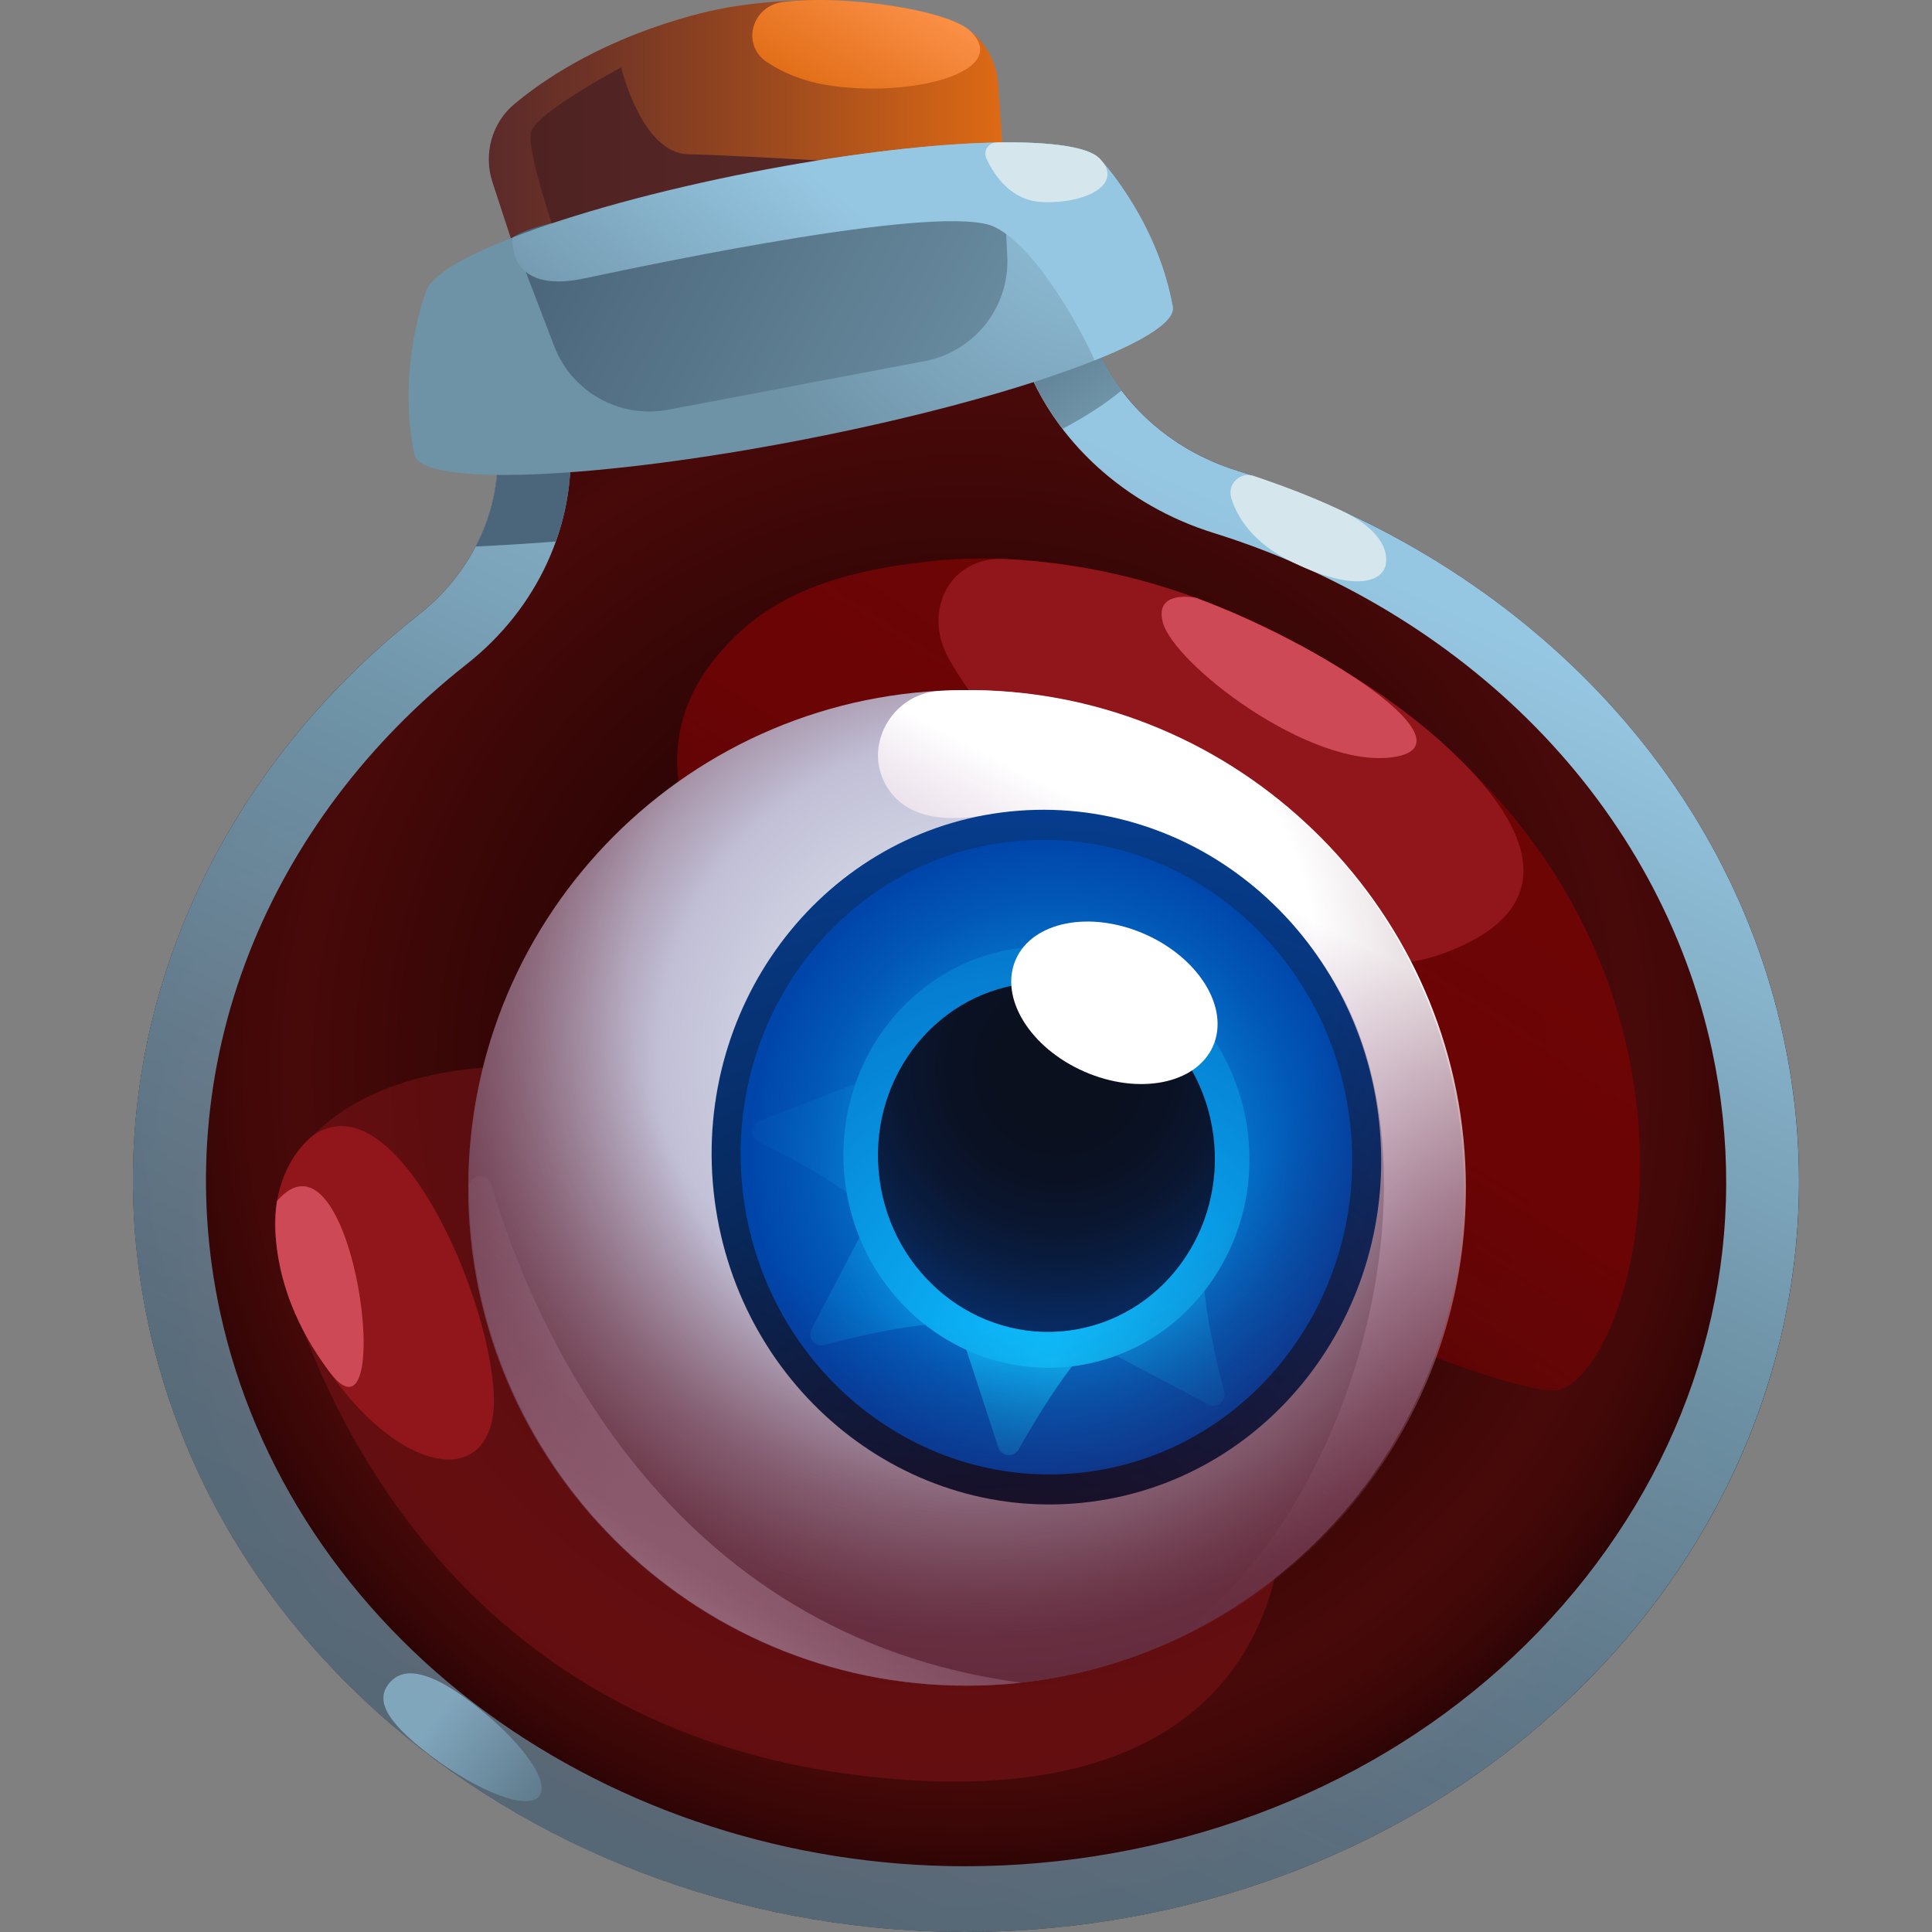 <svg width="32" height="32" viewBox="0 0 32 32" fill="none" xmlns="http://www.w3.org/2000/svg">
<rect x="0" y="0" width="32" height="32" fill="#808080" stroke="none"/>
<g clip-path="url(#clip0_481_21665)">
<g clip-path="url(#clip1_481_21665)">
<path d="M29.541 17.179C28.565 12.663 24.992 9.197 20.492 7.796C19.365 7.445 18.489 6.635 18.112 5.615L17.274 3.347L12.525 3.482L8.068 4.965L8.236 7.351C8.311 8.424 7.837 9.471 6.938 10.178C3.351 13 1.483 17.422 2.459 21.938C3.917 28.681 11.161 33.081 18.639 31.767C26.117 30.453 30.998 23.921 29.541 17.178V17.179Z" fill="url(#paint0_radial_481_21665)"/>
<g opacity="0.4">
<path d="M4.556 20.448C4.556 20.448 5.984 28.438 14.287 29.414C21.674 30.283 21.241 24.906 21.241 24.906C21.241 24.906 17.834 20.113 13.386 18.581C6.768 16.302 4.378 18.748 4.556 20.448Z" fill="#91161C"/>
</g>
<path d="M16.411 4.462L16.965 5.96C17.459 7.298 18.63 8.369 20.097 8.826C22.149 9.465 23.994 10.577 25.433 12.042C26.914 13.55 27.925 15.398 28.355 17.388C28.998 20.364 28.318 23.387 26.439 25.901C24.56 28.415 21.708 30.119 18.408 30.699C17.608 30.84 16.792 30.911 15.985 30.911C13.107 30.911 10.286 30.002 8.041 28.352C5.768 26.682 4.207 24.33 3.645 21.73C3.215 19.741 3.381 17.685 4.126 15.786C4.85 13.941 6.097 12.285 7.732 10.999C8.901 10.079 9.54 8.69 9.441 7.282L9.33 5.706L12.759 4.565L16.412 4.461M17.273 3.348L12.524 3.483L8.067 4.966L8.235 7.352C8.31 8.425 7.836 9.472 6.937 10.179C3.35 13.001 1.482 17.423 2.458 21.939C3.742 27.878 9.516 32 15.984 32C16.859 32 17.747 31.925 18.638 31.768C26.116 30.454 30.997 23.922 29.54 17.179C28.564 12.662 24.991 9.197 20.491 7.796C19.364 7.445 18.488 6.635 18.111 5.615L17.273 3.347V3.348Z" fill="url(#paint1_linear_481_21665)"/>
<path d="M9.443 7.283C9.484 7.858 9.4 8.431 9.208 8.969C8.678 9.01 8.224 9.035 7.88 9.052C8.152 8.528 8.278 7.944 8.237 7.352L8.212 7.005C8.544 6.621 8.931 6.285 9.351 5.994L9.443 7.283Z" fill="url(#paint2_linear_481_21665)"/>
<path d="M18.578 6.466C18.296 6.697 17.966 6.91 17.6 7.102C17.332 6.753 17.118 6.369 16.967 5.96L16.54 4.802C17.177 5.112 17.773 5.506 18.191 5.809C18.294 6.041 18.424 6.262 18.579 6.466H18.578Z" fill="url(#paint3_linear_481_21665)"/>
<path d="M15.709 0.321C13.863 -0.271 11.944 0.145 11.944 0.145C11.944 0.145 10.01 0.48 8.521 1.722C8.145 2.036 8.004 2.552 8.157 3.018L9.07 5.809C9.07 5.809 12.379 4.221 12.606 3.543C13.071 4.085 16.734 4.315 16.734 4.315L16.532 1.386C16.498 0.897 16.176 0.471 15.709 0.321Z" fill="url(#paint4_linear_481_21665)"/>
<path d="M18.224 2.639C18.224 2.639 18.218 2.632 18.215 2.629C18.207 2.62 18.202 2.615 18.202 2.615H18.2C17.759 2.204 15.329 2.292 12.471 2.849C9.613 3.406 7.327 4.237 7.073 4.784C7.073 4.784 7.07 4.789 7.066 4.799C7.063 4.805 7.061 4.812 7.059 4.818C6.982 5.029 6.588 6.204 6.863 7.525V7.527C6.968 8.064 9.865 7.952 13.333 7.276C16.801 6.6 19.529 5.616 19.424 5.079C19.182 3.744 18.369 2.8 18.223 2.639H18.224Z" fill="url(#paint5_radial_481_21665)"/>
<path d="M12.972 0.032C12.454 0.095 12.268 0.738 12.702 1.028C12.951 1.195 13.274 1.338 13.685 1.407C15.038 1.632 16.769 1.203 16.076 0.518C15.728 0.174 14.027 -0.096 12.972 0.032Z" fill="url(#paint6_linear_481_21665)"/>
<path d="M8.491 3.934L9.179 5.732C9.47 6.494 10.266 6.938 11.067 6.786L15.314 5.982C16.139 5.826 16.724 5.086 16.684 4.247C16.646 3.441 16.602 2.607 16.602 2.607C16.602 2.607 9.196 3.381 8.491 3.934Z" fill="url(#paint7_linear_481_21665)"/>
<path d="M12.19 10.526C13.036 9.712 14.191 9.433 15.358 9.301C17.559 9.051 20.609 9.698 23.467 11.969C28.752 16.17 27.212 22.455 25.871 23.007C24.718 23.482 6.917 15.599 12.19 10.526Z" fill="url(#paint8_linear_481_21665)"/>
<path d="M10.288 1.115C10.288 1.115 10.626 2.543 11.403 2.555C12.18 2.567 15.899 2.793 15.899 2.793L9.299 4.164C9.299 4.164 8.698 2.505 8.798 2.18C8.898 1.855 10.288 1.116 10.288 1.116V1.115Z" fill="url(#paint9_linear_481_21665)"/>
<path d="M16.635 9.258C15.738 9.213 15.275 10.111 15.709 10.898C15.893 11.231 16.159 11.614 16.539 12.045C17.948 13.638 21.331 16.722 23.886 15.799C27.211 14.597 23.471 11.818 22.358 11.174C21.41 10.625 19.518 9.402 16.635 9.258Z" fill="#91161C"/>
<path d="M18.129 5.969C18.12 5.915 17.292 4.161 16.476 3.76C15.65 3.355 10.979 4.336 9.676 4.612C8.374 4.887 8.49 3.934 8.49 3.934C8.49 3.934 8.49 3.934 8.493 3.932C9.477 3.551 10.885 3.157 12.471 2.848C15.329 2.291 17.759 2.203 18.2 2.614H18.202C18.202 2.614 18.207 2.619 18.215 2.629C18.219 2.632 18.221 2.635 18.225 2.639C18.37 2.8 19.183 3.744 19.425 5.079C19.47 5.312 18.981 5.63 18.129 5.969Z" fill="url(#paint10_linear_481_21665)"/>
<path d="M16.505 2.36C16.369 2.362 16.281 2.504 16.339 2.627C16.471 2.912 16.754 3.331 17.273 3.347C18.061 3.372 18.62 3.011 18.2 2.614C17.937 2.366 16.976 2.351 16.506 2.359L16.505 2.36Z" fill="#D6E6ED"/>
<g opacity="0.65">
<path d="M8.934 29.748C8.749 29.992 7.942 29.692 7.132 29.078C6.322 28.464 6.249 28.138 6.435 27.894C6.621 27.65 6.993 27.579 7.803 28.194C8.613 28.809 9.12 29.504 8.934 29.749V29.748Z" fill="url(#paint11_linear_481_21665)"/>
</g>
<path d="M20.768 7.883C20.538 7.806 20.321 8.024 20.395 8.255C20.499 8.581 20.76 8.998 21.4 9.308C22.511 9.846 22.911 9.598 22.953 9.349C22.969 9.255 23.026 8.84 22.198 8.447C21.702 8.211 21.143 8.009 20.768 7.883Z" fill="#D6E6ED"/>
<path d="M5.2 18.796C5.2 18.796 3.939 19.658 4.953 21.835C5.967 24.012 7.8 24.841 8.138 23.583C8.476 22.325 6.709 17.787 5.2 18.796Z" fill="#91161C"/>
<path d="M16.001 27.92C20.554 27.92 24.246 24.229 24.246 19.675C24.246 15.122 20.554 11.43 16.001 11.43C11.447 11.43 7.756 15.122 7.756 19.675C7.756 24.229 11.447 27.92 16.001 27.92Z" fill="url(#paint12_radial_481_21665)"/>
<path d="M24.277 19.467C24.364 22.989 22.241 26.027 19.196 27.292C22.397 25.322 24.077 19.324 22.021 16.139C20.217 13.344 17.669 13.299 16.234 13.515C15.372 13.644 14.923 13.402 14.699 13.048C14.273 12.375 14.766 11.488 15.562 11.443C15.819 11.428 16.079 11.426 16.342 11.435C20.671 11.594 24.17 15.136 24.277 19.467Z" fill="url(#paint13_linear_481_21665)"/>
<path d="M18.072 24.874C21.107 24.48 23.236 21.605 22.827 18.453C22.418 15.3 19.626 13.064 16.591 13.457C13.556 13.851 11.428 16.726 11.837 19.879C12.246 23.031 15.038 25.267 18.072 24.874Z" fill="url(#paint14_radial_481_21665)"/>
<path d="M18.008 24.38C20.78 24.02 22.724 21.394 22.351 18.514C21.977 15.635 19.427 13.592 16.655 13.951C13.883 14.311 11.939 16.937 12.313 19.817C12.687 22.697 15.236 24.74 18.008 24.38Z" fill="url(#paint15_radial_481_21665)"/>
<path d="M15.863 21.919L16.535 23.972C16.585 24.125 16.793 24.146 16.872 24.006C17.135 23.541 17.607 22.753 18.013 22.329C18.614 21.702 15.863 21.919 15.863 21.919Z" fill="url(#paint16_linear_481_21665)"/>
<path opacity="0.42" d="M14.444 20.098L13.443 22.012C13.368 22.155 13.498 22.318 13.654 22.277C14.171 22.14 15.064 21.929 15.651 21.924C16.52 21.917 14.444 20.098 14.444 20.098Z" fill="url(#paint17_linear_481_21665)"/>
<path opacity="0.42" d="M18.1 22.25L20.009 23.26C20.151 23.335 20.315 23.206 20.275 23.05C20.141 22.533 19.934 21.639 19.932 21.051C19.929 20.182 18.1 22.25 18.1 22.25Z" fill="url(#paint18_linear_481_21665)"/>
<path opacity="0.16" d="M14.587 17.787L12.573 18.568C12.423 18.626 12.413 18.835 12.557 18.906C13.036 19.144 13.847 19.573 14.292 19.956C14.95 20.523 14.587 17.787 14.587 17.787Z" fill="url(#paint19_linear_481_21665)"/>
<path d="M17.781 22.628C19.622 22.389 20.912 20.645 20.664 18.733C20.416 16.821 18.723 15.465 16.883 15.704C15.043 15.942 13.752 17.686 14 19.598C14.248 21.51 15.941 22.866 17.781 22.628Z" fill="url(#paint20_radial_481_21665)"/>
<path d="M17.705 22.038C19.232 21.84 20.303 20.393 20.097 18.807C19.891 17.22 18.486 16.095 16.959 16.293C15.432 16.491 14.361 17.938 14.567 19.524C14.773 21.111 16.178 22.237 17.705 22.038Z" fill="url(#paint21_radial_481_21665)"/>
<path d="M20.092 17.326C20.368 16.696 19.86 15.866 18.957 15.47C18.055 15.075 17.1 15.264 16.824 15.893C16.548 16.523 17.056 17.353 17.959 17.749C18.861 18.144 19.816 17.955 20.092 17.326Z" fill="white"/>
<path d="M4.59 19.89C4.59 19.89 4.312 21.197 5.452 22.716C6.592 24.235 5.88 18.412 4.59 19.89Z" fill="#CE4956"/>
<path d="M19.803 9.9C19.803 9.9 19.125 9.761 19.257 10.298C19.427 10.988 21.7 12.74 23.073 12.541C24.446 12.342 21.908 10.675 19.803 9.901V9.9Z" fill="#CE4956"/>
<path opacity="0.67" d="M16.001 27.92C20.554 27.92 24.246 24.229 24.246 19.675C24.246 15.121 20.554 11.43 16.001 11.43C11.447 11.43 7.756 15.121 7.756 19.675C7.756 24.229 11.447 27.92 16.001 27.92Z" fill="url(#paint22_radial_481_21665)"/>
<path opacity="0.75" d="M16.916 27.871C16.62 27.904 16.32 27.92 16.015 27.92C11.461 27.92 7.77 24.229 7.77 19.675C7.77 19.671 7.77 19.667 7.77 19.663C7.77 19.451 8.072 19.409 8.133 19.613C8.822 21.932 11.001 27.084 16.916 27.871Z" fill="url(#paint23_linear_481_21665)"/>
</g>
</g>
<defs>
<radialGradient id="paint0_radial_481_21665" cx="0" cy="0" r="1" gradientUnits="userSpaceOnUse" gradientTransform="translate(16 17.674) scale(14.065)">
<stop stop-color="#180101"/>
<stop offset="0.223" stop-color="#200202"/>
<stop offset="0.572" stop-color="#360606"/>
<stop offset="0.792" stop-color="#480909"/>
<stop offset="0.855" stop-color="#430808"/>
<stop offset="0.921" stop-color="#370606"/>
<stop offset="0.987" stop-color="#230203"/>
<stop offset="1" stop-color="#1E0203"/>
</radialGradient>
<linearGradient id="paint1_linear_481_21665" x1="21.13" y1="8.654" x2="10.872" y2="30.461" gradientUnits="userSpaceOnUse">
<stop stop-color="#96C7E2"/>
<stop offset="0.395" stop-color="#6E92A6"/>
<stop offset="0.406" stop-color="#6E92A6" stop-opacity="0.991"/>
<stop offset="0.636" stop-color="#6E92A6" stop-opacity="0.831"/>
<stop offset="0.841" stop-color="#6E92A6" stop-opacity="0.734"/>
<stop offset="1" stop-color="#6E92A6" stop-opacity="0.7"/>
</linearGradient>
<linearGradient id="paint2_linear_481_21665" x1="9.677" y1="8.981" x2="11.537" y2="11.536" gradientUnits="userSpaceOnUse">
<stop stop-color="#4B667A"/>
<stop offset="1" stop-color="#6E92A6"/>
</linearGradient>
<linearGradient id="paint3_linear_481_21665" x1="16.25" y1="4.196" x2="18.109" y2="6.751" gradientUnits="userSpaceOnUse">
<stop stop-color="#4B667A"/>
<stop offset="1" stop-color="#6E92A6"/>
</linearGradient>
<linearGradient id="paint4_linear_481_21665" x1="8.096" y1="2.906" x2="16.734" y2="2.906" gradientUnits="userSpaceOnUse">
<stop stop-color="#5B2A2A"/>
<stop offset="0.186" stop-color="#6E3326"/>
<stop offset="0.565" stop-color="#9F4B1E"/>
<stop offset="1" stop-color="#E06B14"/>
</linearGradient>
<radialGradient id="paint5_radial_481_21665" cx="0" cy="0" r="1" gradientUnits="userSpaceOnUse" gradientTransform="translate(18.43 2.621) scale(6.83)">
<stop stop-color="#96C7E2"/>
<stop offset="1" stop-color="#6E92A6"/>
</radialGradient>
<linearGradient id="paint6_linear_481_21665" x1="13.047" y1="2.93" x2="15.071" y2="-0.588" gradientUnits="userSpaceOnUse">
<stop offset="0.319" stop-color="#E06B14"/>
<stop offset="1" stop-color="#FF9750"/>
</linearGradient>
<linearGradient id="paint7_linear_481_21665" x1="9.804" y1="2.7" x2="17.268" y2="6.808" gradientUnits="userSpaceOnUse">
<stop stop-color="#4B667A"/>
<stop offset="1" stop-color="#6E92A6"/>
</linearGradient>
<linearGradient id="paint8_linear_481_21665" x1="11.258" y1="28.979" x2="21.853" y2="12.414" gradientUnits="userSpaceOnUse">
<stop offset="0.293" stop-color="#300405" stop-opacity="0"/>
<stop offset="0.305" stop-color="#330405" stop-opacity="0.055"/>
<stop offset="0.38" stop-color="#450405" stop-opacity="0.345"/>
<stop offset="0.461" stop-color="#530405" stop-opacity="0.585"/>
<stop offset="0.551" stop-color="#5E0405" stop-opacity="0.77"/>
<stop offset="0.652" stop-color="#660405" stop-opacity="0.9"/>
<stop offset="0.775" stop-color="#6B0405" stop-opacity="0.977"/>
<stop offset="0.982" stop-color="#6D0505"/>
</linearGradient>
<linearGradient id="paint9_linear_481_21665" x1="8.787" y1="2.639" x2="15.899" y2="2.639" gradientUnits="userSpaceOnUse">
<stop stop-color="#4F2222"/>
<stop offset="1" stop-color="#5B2A2A"/>
</linearGradient>
<linearGradient id="paint10_linear_481_21665" x1="16.34" y1="1.564" x2="10.667" y2="8.702" gradientUnits="userSpaceOnUse">
<stop offset="0.308" stop-color="#96C7E2"/>
<stop offset="1" stop-color="#65869A"/>
</linearGradient>
<linearGradient id="paint11_linear_481_21665" x1="6.414" y1="27.921" x2="8.894" y2="29.802" gradientUnits="userSpaceOnUse">
<stop offset="0.308" stop-color="#96C7E2"/>
<stop offset="1" stop-color="#65869A"/>
</linearGradient>
<radialGradient id="paint12_radial_481_21665" cx="0" cy="0" r="1" gradientUnits="userSpaceOnUse" gradientTransform="translate(16.256 17.532) scale(9.632 9.632)">
<stop offset="0.095" stop-color="#E4EEF4"/>
<stop offset="0.553" stop-color="#C1BFD6"/>
<stop offset="0.594" stop-color="#B9B2C8"/>
<stop offset="0.784" stop-color="#987A8D"/>
<stop offset="0.925" stop-color="#835768"/>
<stop offset="1" stop-color="#7C4A5B"/>
</radialGradient>
<linearGradient id="paint13_linear_481_21665" x1="12.832" y1="29.867" x2="20.605" y2="14.62" gradientUnits="userSpaceOnUse">
<stop offset="0.245" stop-color="#D298BC" stop-opacity="0"/>
<stop offset="0.34" stop-color="#D299BD" stop-opacity="0.016"/>
<stop offset="0.434" stop-color="#D49EC0" stop-opacity="0.063"/>
<stop offset="0.529" stop-color="#D8A6C5" stop-opacity="0.142"/>
<stop offset="0.624" stop-color="#DDB2CC" stop-opacity="0.253"/>
<stop offset="0.719" stop-color="#E3C0D6" stop-opacity="0.396"/>
<stop offset="0.815" stop-color="#EBD2E2" stop-opacity="0.571"/>
<stop offset="0.908" stop-color="#F4E7EF" stop-opacity="0.774"/>
<stop offset="0.999" stop-color="white"/>
</linearGradient>
<radialGradient id="paint14_radial_481_21665" cx="0" cy="0" r="1" gradientUnits="userSpaceOnUse" gradientTransform="translate(16.78 27.662) scale(17.708 17.708)">
<stop stop-color="#0B101F"/>
<stop offset="0.15" stop-color="#0A152D"/>
<stop offset="0.436" stop-color="#082553"/>
<stop offset="0.824" stop-color="#063E90"/>
<stop offset="1" stop-color="#054BAE"/>
</radialGradient>
<radialGradient id="paint15_radial_481_21665" cx="0" cy="0" r="1" gradientUnits="userSpaceOnUse" gradientTransform="translate(17.481 19.146) rotate(-7.393) scale(5.078 5.273)">
<stop stop-color="#0DC0FF"/>
<stop offset="0.38" stop-color="#078CDB"/>
<stop offset="0.796" stop-color="#0258B7"/>
<stop offset="1" stop-color="#0045AA"/>
</radialGradient>
<linearGradient id="paint16_linear_481_21665" x1="17.011" y1="21.94" x2="16.17" y2="25.17" gradientUnits="userSpaceOnUse">
<stop stop-color="#0DC0FF"/>
<stop offset="0.38" stop-color="#078CDB"/>
<stop offset="0.796" stop-color="#0258B7"/>
<stop offset="1" stop-color="#0045AA"/>
</linearGradient>
<linearGradient id="paint17_linear_481_21665" x1="15.228" y1="20.934" x2="12.329" y2="22.586" gradientUnits="userSpaceOnUse">
<stop stop-color="#0DC0FF"/>
<stop offset="0.38" stop-color="#078CDB"/>
<stop offset="0.796" stop-color="#0258B7"/>
<stop offset="1" stop-color="#0045AA"/>
</linearGradient>
<linearGradient id="paint18_linear_481_21665" x1="18.939" y1="21.459" x2="20.576" y2="24.368" gradientUnits="userSpaceOnUse">
<stop stop-color="#0DC0FF"/>
<stop offset="0.38" stop-color="#078CDB"/>
<stop offset="0.796" stop-color="#0258B7"/>
<stop offset="1" stop-color="#0045AA"/>
</linearGradient>
<linearGradient id="paint19_linear_481_21665" x1="14.632" y1="18.932" x2="11.362" y2="18.264" gradientUnits="userSpaceOnUse">
<stop stop-color="#0DC0FF"/>
<stop offset="0.38" stop-color="#078CDB"/>
<stop offset="0.796" stop-color="#0258B7"/>
<stop offset="1" stop-color="#0045AA"/>
</linearGradient>
<radialGradient id="paint20_radial_481_21665" cx="0" cy="0" r="1" gradientUnits="userSpaceOnUse" gradientTransform="translate(17.445 22.62) scale(13.172)">
<stop stop-color="#0DC0FF"/>
<stop offset="0.38" stop-color="#078CDB"/>
<stop offset="0.796" stop-color="#0258B7"/>
<stop offset="1" stop-color="#0045AA"/>
</radialGradient>
<radialGradient id="paint21_radial_481_21665" cx="0" cy="0" r="1" gradientUnits="userSpaceOnUse" gradientTransform="translate(17.558 17.702) scale(7.026 7.026)">
<stop offset="0.151" stop-color="#0B101F"/>
<stop offset="0.259" stop-color="#0A1123"/>
<stop offset="0.374" stop-color="#0A1630"/>
<stop offset="0.492" stop-color="#091F45"/>
<stop offset="0.613" stop-color="#072B63"/>
<stop offset="0.735" stop-color="#053B89"/>
<stop offset="0.859" stop-color="#034EB8"/>
<stop offset="0.981" stop-color="#0065EE"/>
<stop offset="1" stop-color="#0069F8"/>
</radialGradient>
<radialGradient id="paint22_radial_481_21665" cx="0" cy="0" r="1" gradientUnits="userSpaceOnUse" gradientTransform="translate(16.123 16.285) scale(15.696)">
<stop offset="0.361" stop-color="#440215" stop-opacity="0"/>
<stop offset="0.533" stop-color="#440215" stop-opacity="0.323"/>
<stop offset="0.835" stop-color="#440215" stop-opacity="0.814"/>
<stop offset="1" stop-color="#440215"/>
</radialGradient>
<linearGradient id="paint23_linear_481_21665" x1="14.627" y1="19.947" x2="9.087" y2="29.148" gradientUnits="userSpaceOnUse">
<stop stop-color="#D298BC" stop-opacity="0"/>
<stop offset="0.125" stop-color="#D299BD" stop-opacity="0.016"/>
<stop offset="0.25" stop-color="#D49EC0" stop-opacity="0.063"/>
<stop offset="0.376" stop-color="#D8A6C5" stop-opacity="0.142"/>
<stop offset="0.502" stop-color="#DDB2CC" stop-opacity="0.253"/>
<stop offset="0.628" stop-color="#E3C0D6" stop-opacity="0.396"/>
<stop offset="0.755" stop-color="#EBD2E2" stop-opacity="0.571"/>
<stop offset="0.879" stop-color="#F4E7EF" stop-opacity="0.774"/>
<stop offset="0.999" stop-color="white"/>
</linearGradient>
<clipPath id="clip0_481_21665">
<rect width="32" height="32" fill="white"/>
</clipPath>
<clipPath id="clip1_481_21665">
<rect width="32" height="32" fill="white"/>
</clipPath>
</defs>
</svg>

